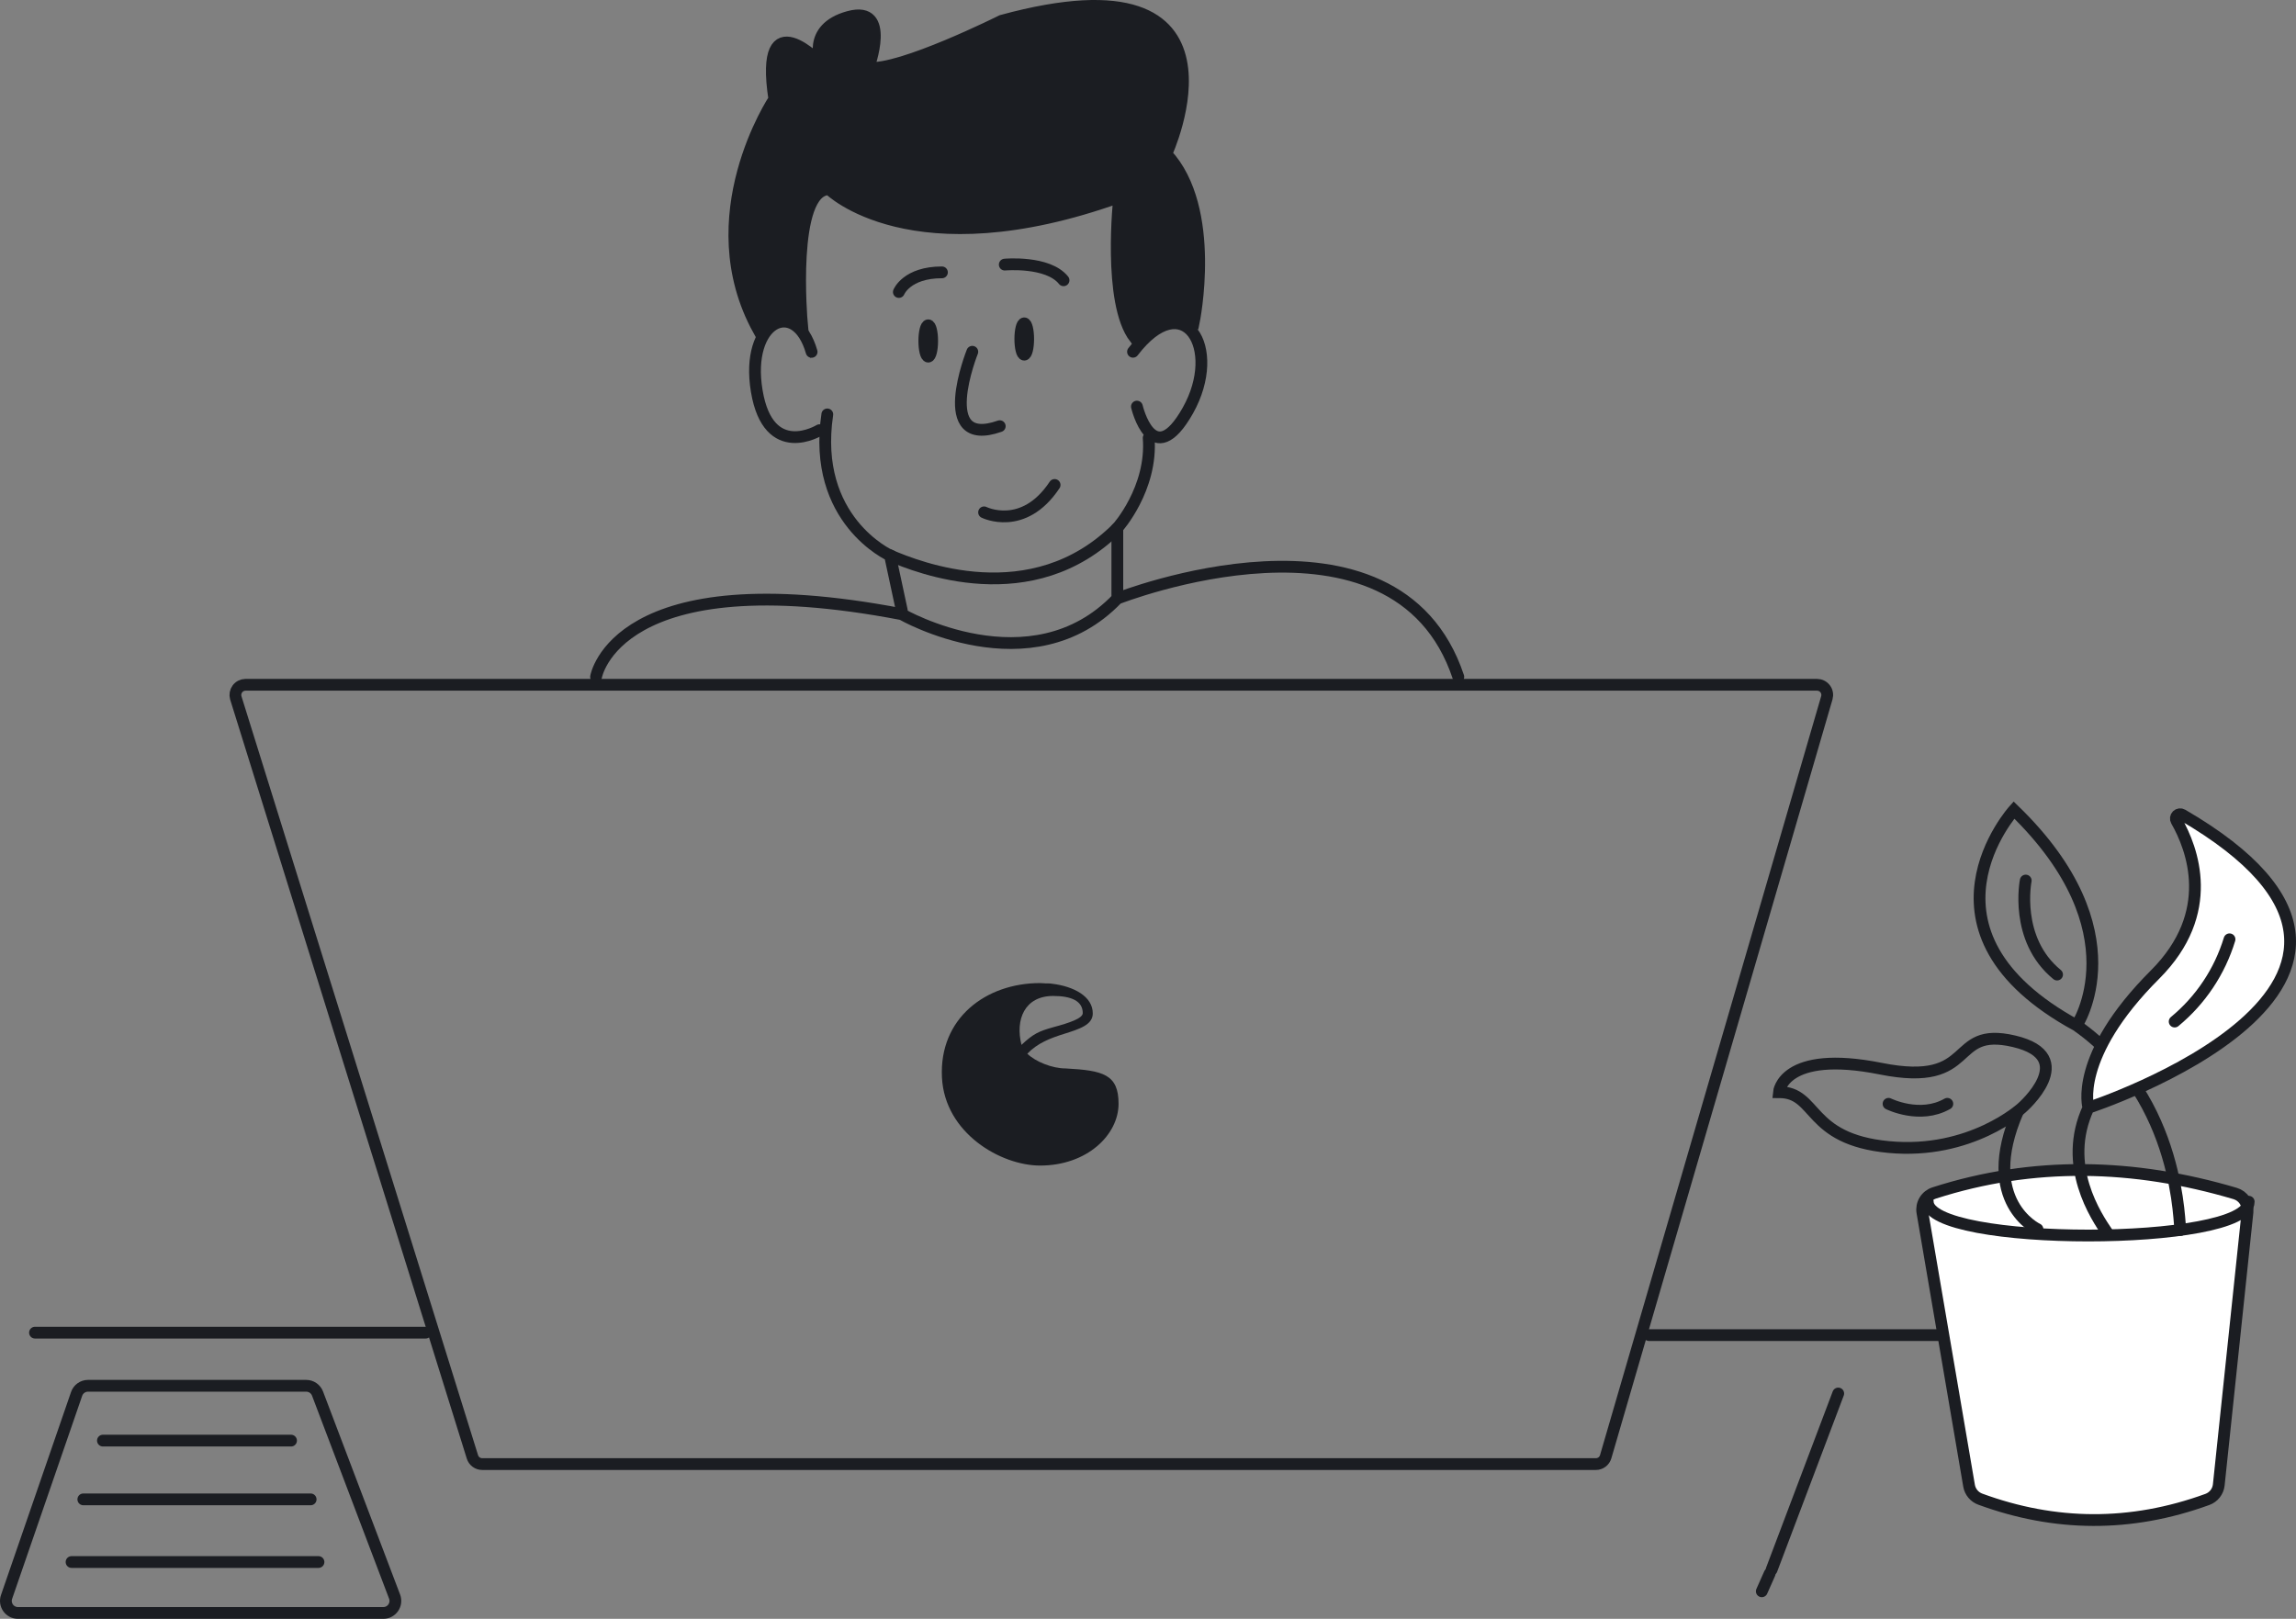 <?xml version="1.0" encoding="UTF-8"?> <svg xmlns="http://www.w3.org/2000/svg" width="390" height="275" viewBox="0 0 390 275" fill="none"><rect x="0" y="0" width="390" height="275" fill="#808080" stroke="none"/> <path d="M14.95 235.41H52.016C52.432 235.41 52.839 235.536 53.181 235.772C53.524 236.008 53.787 236.343 53.935 236.732L67.026 271.226C67.144 271.537 67.184 271.871 67.144 272.2C67.104 272.53 66.984 272.844 66.795 273.117C66.606 273.39 66.354 273.613 66.06 273.767C65.766 273.921 65.439 274.001 65.107 274H3.048C2.722 274 2.4 273.922 2.11 273.772C1.82 273.623 1.57 273.406 1.38 273.141C1.191 272.875 1.068 272.568 1.021 272.245C0.974 271.922 1.005 271.593 1.112 271.285L13.014 236.79C13.152 236.387 13.413 236.037 13.76 235.79C14.107 235.542 14.523 235.409 14.95 235.41V235.41Z" stroke="#1B1D22" stroke-width="2" stroke-miterlimit="10" stroke-linecap="round"></path> <path d="M17.483 244.724H49.437" stroke="#1B1D22" stroke-width="2" stroke-miterlimit="10" stroke-linecap="round"></path> <path d="M14.153 254.705H52.767" stroke="#1B1D22" stroke-width="2" stroke-miterlimit="10" stroke-linecap="round"></path> <path d="M12.154 265.349H54.098" stroke="#1B1D22" stroke-width="2" stroke-miterlimit="10" stroke-linecap="round"></path> <path d="M40.051 118.542L80.247 247.493C80.358 247.848 80.58 248.158 80.88 248.377C81.181 248.597 81.544 248.714 81.916 248.711H271.075C271.452 248.712 271.818 248.591 272.119 248.365C272.421 248.139 272.64 247.821 272.744 247.46L310.307 118.542C310.382 118.284 310.396 118.011 310.347 117.746C310.299 117.482 310.189 117.232 310.027 117.017C309.865 116.802 309.655 116.628 309.414 116.508C309.172 116.388 308.907 116.326 308.637 116.327H41.683C41.417 116.332 41.155 116.398 40.919 116.52C40.682 116.642 40.477 116.817 40.319 117.032C40.162 117.246 40.055 117.494 40.009 117.756C39.962 118.018 39.977 118.287 40.051 118.542V118.542Z" stroke="#1B1D22" stroke-width="2" stroke-miterlimit="10" stroke-linecap="round"></path> <path fill-rule="evenodd" clip-rule="evenodd" d="M174.5 179C175.903 180.359 178.717 181.5 181 181.5C187.375 181.84 190 182.5 190 187.5C190 192.753 184.683 198 176.67 198C170 198 160.472 192.5 160 183.028C159.5 173 167.428 167 176.67 167C176.845 167 177.006 167.014 177.167 167.028C177.328 167.043 177.489 167.057 177.664 167.057H177.898C178.19 167.057 178.424 167.057 178.717 167.113C182.402 167.566 185.619 169.266 185.619 172.154C185.619 174.095 183.372 174.801 180.71 175.639C178.4 176.366 176.239 177.184 174.5 179ZM178.893 169.189C182 169.189 183.917 170.058 183.917 172.097C183.917 173 181.642 173.764 178.893 174.5C176.495 175.18 175.559 175.572 173.511 177.497C172.419 173.231 174.027 169.189 178.893 169.189Z" fill="#1B1D22"></path> <path d="M101.246 114.98C101.246 114.98 104.584 95.022 153.176 104.336C153.176 104.336 175.144 116.978 189.791 101.674C189.791 101.674 237.056 83.043 247.71 114.98" stroke="#1B1D22" stroke-width="2" stroke-miterlimit="10" stroke-linecap="round"></path> <path d="M153.176 103.668L151.177 94.35C151.177 94.35 137.861 88.361 140.527 70.396" stroke="#1B1D22" stroke-width="2" stroke-miterlimit="10" stroke-linecap="round"></path> <path d="M189.791 101.024V89.695C189.791 89.695 195.779 83.043 195.116 74.392" stroke="#1B1D22" stroke-width="2" stroke-miterlimit="10" stroke-linecap="round"></path> <path d="M151.177 94.35C155.839 96.348 175.29 104.186 189.791 89.692" stroke="#1B1D22" stroke-width="2" stroke-miterlimit="10" stroke-linecap="round"></path> <path d="M139.192 73.078C139.192 73.078 130.541 78.4 128.542 66.425C126.544 54.45 135.199 50.455 137.861 59.773" stroke="#1B1D22" stroke-width="2" stroke-miterlimit="10" stroke-linecap="round"></path> <path d="M193.117 69.07C193.117 69.07 195.779 80.382 201.772 69.737C207.765 59.093 201.108 48.444 192.453 59.756" stroke="#1B1D22" stroke-width="2" stroke-miterlimit="10" stroke-linecap="round"></path> <path d="M167.156 87.034C167.156 87.034 173.833 90.371 179.137 82.38" stroke="#1B1D22" stroke-width="2" stroke-miterlimit="10" stroke-linecap="round"></path> <path d="M165.157 59.756C165.157 59.756 158.501 76.39 169.818 72.398" stroke="#1B1D22" stroke-width="2" stroke-miterlimit="10" stroke-linecap="round"></path> <path d="M152.68 49.604C152.68 49.604 154.011 46.267 159.999 46.267" stroke="#1B1D22" stroke-width="2" stroke-miterlimit="10" stroke-linecap="round"></path> <path d="M170.67 44.949C170.67 44.949 177.994 44.282 180.656 47.61" stroke="#1B1D22" stroke-width="2" stroke-miterlimit="10" stroke-linecap="round"></path> <path d="M173.979 60.248C174.348 60.248 174.647 59.057 174.647 57.587C174.647 56.117 174.348 54.926 173.979 54.926C173.61 54.926 173.311 56.117 173.311 57.587C173.311 59.057 173.61 60.248 173.979 60.248Z" stroke="#1B1D22" stroke-width="2" stroke-miterlimit="10" stroke-linecap="round"></path> <path d="M157.671 60.582C158.039 60.582 158.338 59.391 158.338 57.921C158.338 56.451 158.039 55.26 157.671 55.26C157.302 55.26 157.003 56.451 157.003 57.921C157.003 59.391 157.302 60.582 157.671 60.582Z" stroke="#1B1D22" stroke-width="2" stroke-miterlimit="10" stroke-linecap="round"></path> <path d="M202.769 54.763C202.769 54.763 206.767 35.468 198.112 26.15C198.112 26.15 214.087 -8.47 170.152 3.526C170.152 3.526 152.842 12.177 147.517 11.514C147.517 11.514 151.511 0.865 144.179 2.863C136.847 4.861 139.518 10.847 139.518 10.847C139.518 10.847 128.868 -0.465 131.53 16.836C131.53 16.836 118.214 36.798 128.868 56.094C128.868 56.094 134.193 50.104 136.191 54.763C136.191 54.763 134.193 32.139 140.849 32.139C140.849 32.139 154.829 46.112 190.112 33.47C190.112 33.47 188.118 51.439 192.779 57.424C192.787 57.424 194.119 52.769 202.769 54.763Z" fill="#1B1D22" stroke="#1B1D22" stroke-width="2" stroke-miterlimit="10" stroke-linecap="round"></path> <path d="M5.944 226.384L72.297 226.384" stroke="#1B1D22" stroke-width="2" stroke-miterlimit="10" stroke-linecap="round"></path> <path d="M280.118 226.801H363.998" stroke="#1B1D22" stroke-width="2" stroke-miterlimit="10" stroke-linecap="round"></path> <path d="M312.243 236.72L300.926 266.659" stroke="#1B1D22" stroke-width="2" stroke-miterlimit="10" stroke-linecap="round"></path> <path d="M300.591 267.327L299.26 270.321" stroke="#1B1D22" stroke-width="2" stroke-miterlimit="10" stroke-linecap="round"></path> <path d="M326.54 205.958L334.469 252.398C334.559 252.912 334.784 253.393 335.119 253.792C335.455 254.191 335.89 254.494 336.38 254.672C349.038 259.318 361.887 259.468 374.94 254.718C375.462 254.53 375.921 254.199 376.264 253.763C376.607 253.327 376.821 252.804 376.881 252.252L381.763 205.883C381.835 205.2 381.666 204.513 381.285 203.941C380.904 203.369 380.335 202.948 379.677 202.751C362.429 197.641 345.369 197.245 328.539 202.659C327.865 202.878 327.292 203.331 326.925 203.937C326.558 204.543 326.422 205.26 326.54 205.958Z" fill="white" stroke="#1B1D22" stroke-width="2" stroke-miterlimit="10" stroke-linecap="round"></path> <path d="M327.45 204.144C327.45 211.798 381.967 211.798 381.967 204.144" stroke="#1B1D22" stroke-width="2" stroke-miterlimit="10" stroke-linecap="round"></path> <path d="M346.087 208.803C346.087 208.803 336.1 204.144 342.748 188.841" stroke="#1B1D22" stroke-width="2" stroke-miterlimit="10" stroke-linecap="round"></path> <path d="M370.387 208.941C370.053 208.803 370.721 186.834 352.747 174.2M352.747 174.2C352.747 174.2 363.397 158.234 342.093 137.604C342.093 137.604 323.452 158.234 352.747 174.2Z" stroke="#1B1D22" stroke-width="2" stroke-miterlimit="10" stroke-linecap="round"></path> <path d="M370.687 138.417C419.73 166.951 354.742 188.178 354.742 188.178C354.742 188.178 352.079 179.527 366.059 165.554C376.576 155.043 372.402 144.157 369.69 139.406C369.61 139.267 369.578 139.106 369.599 138.947C369.62 138.788 369.693 138.64 369.807 138.527C369.921 138.414 370.069 138.342 370.229 138.322C370.388 138.303 370.549 138.336 370.687 138.417Z" fill="white"></path> <path d="M358 209.5L357.998 209.496C356.091 206.689 350.191 198.005 354.742 188.178M354.742 188.178C354.742 188.178 419.73 166.951 370.687 138.417C370.549 138.336 370.388 138.303 370.229 138.322C370.069 138.342 369.921 138.414 369.807 138.527C369.693 138.64 369.62 138.788 369.599 138.947C369.578 139.106 369.61 139.267 369.69 139.406C372.402 144.157 376.576 155.043 366.059 165.554C352.079 179.527 354.742 188.178 354.742 188.178Z" stroke="#1B1D22" stroke-width="2" stroke-miterlimit="10" stroke-linecap="round"></path> <path d="M344.092 149.583C344.092 149.583 342.093 159.564 349.417 165.554" stroke="#1B1D22" stroke-width="2" stroke-miterlimit="10" stroke-linecap="round"></path> <path d="M378.708 159.564C377.042 165.035 373.801 169.895 369.39 173.537" stroke="#1B1D22" stroke-width="2" stroke-miterlimit="10" stroke-linecap="round"></path> <path d="M343.437 188.198C343.437 188.198 334.782 196.182 320.802 194.851C306.822 193.521 308.821 185.533 302.165 185.533C302.165 185.533 302.828 178.217 319.471 181.541C336.113 184.866 330.788 174.221 342.106 176.887C353.423 179.552 343.437 188.198 343.437 188.198Z" stroke="#1B1D22" stroke-width="2" stroke-miterlimit="10" stroke-linecap="round"></path> <path d="M320.789 187.51C320.789 187.51 326.118 190.171 330.776 187.51" stroke="#1B1D22" stroke-width="2" stroke-miterlimit="10" stroke-linecap="round"></path> </svg> 